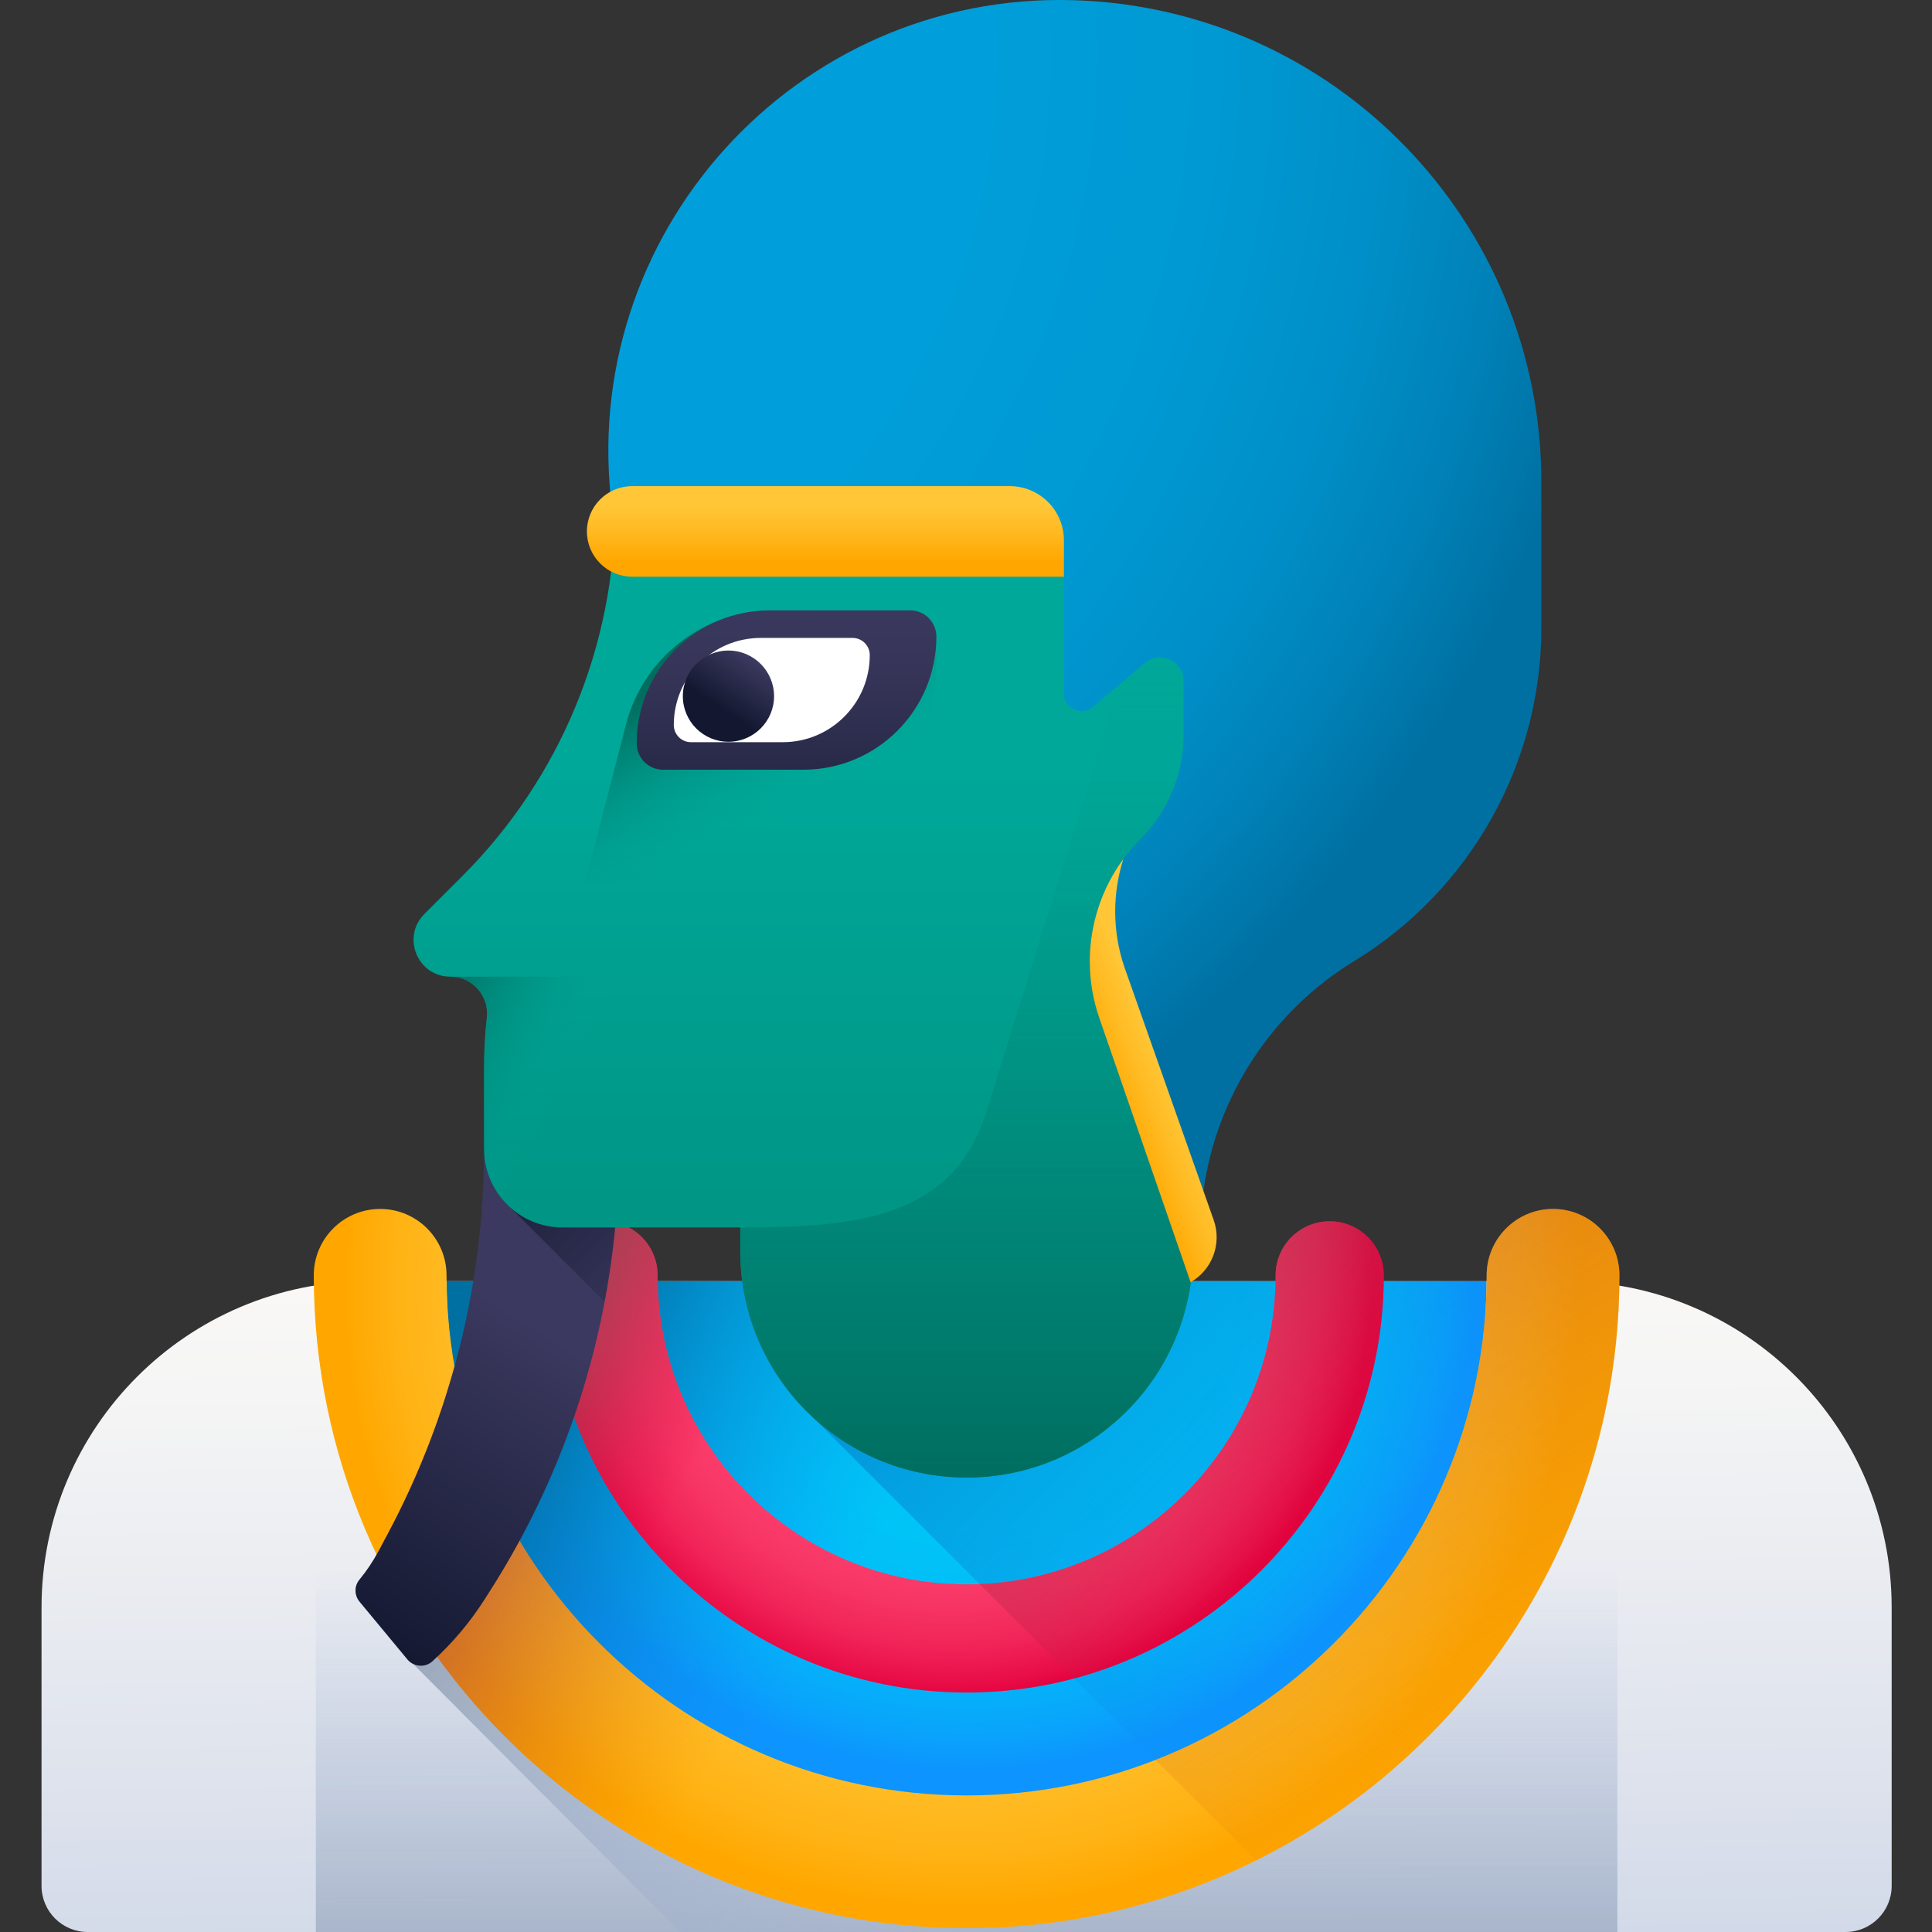 <svg width="32" height="32" viewBox="0 0 32 32" fill="none" xmlns="http://www.w3.org/2000/svg">
<rect x="0" y="0" width="32" height="32" fill="#333333" stroke="none"/>
<g clip-path="url(#clip0_10166_36461)">
<path d="M30.568 32H1.452C1.03 32 0.688 31.658 0.688 31.236V26.624C0.688 23.64 3.107 21.221 6.091 21.221H25.929C28.913 21.221 31.332 23.64 31.332 26.624V31.236C31.332 31.658 30.99 32 30.568 32Z" fill="url(#paint0_linear_10166_36461)"/>
<path d="M5.231 32H26.789V21.29C26.509 21.245 26.221 21.221 25.929 21.221H6.091C5.798 21.221 5.511 21.245 5.231 21.29V32Z" fill="url(#paint1_linear_10166_36461)"/>
<path d="M31.332 26.625V31.236C31.332 31.658 30.99 32 30.568 32H11.265L6.843 27.56C6.807 27.542 6.775 27.517 6.749 27.485L5.956 26.529C5.869 26.424 5.866 26.272 5.952 26.167C6.073 26.021 6.179 25.862 6.27 25.692L6.419 25.413C7.121 24.099 7.599 22.681 7.839 21.221H25.929C28.913 21.221 31.332 23.64 31.332 26.625Z" fill="url(#paint2_linear_10166_36461)"/>
<path d="M24.621 21.221H12.293C12.411 22.11 12.841 22.902 13.47 23.481L19.207 29.218C22.379 27.948 24.621 24.847 24.621 21.221Z" fill="url(#paint3_linear_10166_36461)"/>
<path d="M16.01 29.832C11.254 29.832 7.399 25.976 7.399 21.221H24.621C24.621 25.976 20.766 29.832 16.01 29.832Z" fill="url(#paint4_radial_10166_36461)"/>
<path d="M16.01 29.832C11.254 29.832 7.399 25.976 7.399 21.221H24.621C24.621 25.976 20.766 29.832 16.01 29.832Z" fill="url(#paint5_linear_10166_36461)"/>
<path d="M24.621 21.221H12.293C12.411 22.11 12.841 22.902 13.47 23.481L19.207 29.218C22.379 27.948 24.621 24.847 24.621 21.221Z" fill="url(#paint6_linear_10166_36461)"/>
<path d="M16.01 31.937C10.048 31.937 5.197 27.086 5.197 21.124C5.197 20.517 5.689 20.024 6.297 20.024C6.904 20.024 7.396 20.517 7.396 21.124C7.396 25.874 11.261 29.738 16.01 29.738C20.76 29.738 24.624 25.874 24.624 21.124C24.624 20.517 25.116 20.024 25.723 20.024C26.331 20.024 26.823 20.517 26.823 21.124C26.823 27.086 21.972 31.937 16.01 31.937Z" fill="url(#paint7_radial_10166_36461)"/>
<path d="M26.823 21.124C26.823 21.181 26.822 21.238 26.821 21.295C26.73 27.18 21.915 31.937 16.01 31.937C11.702 31.937 7.974 29.405 6.237 25.75C6.249 25.731 6.259 25.711 6.27 25.692L6.419 25.413C6.892 24.527 7.263 23.595 7.528 22.633C8.244 26.665 11.775 29.738 16.01 29.738C20.727 29.738 24.571 25.926 24.623 21.221C24.623 21.189 24.623 21.157 24.623 21.124C24.623 20.517 25.116 20.024 25.723 20.024C26.331 20.024 26.823 20.517 26.823 21.124Z" fill="url(#paint8_linear_10166_36461)"/>
<path d="M16.01 28.034C12.2 28.034 9.1 24.935 9.1 21.124C9.1 20.629 9.501 20.228 9.996 20.228C10.491 20.228 10.892 20.629 10.892 21.124C10.892 23.946 13.188 26.242 16.01 26.242C18.832 26.242 21.128 23.946 21.128 21.124C21.128 20.629 21.529 20.228 22.024 20.228C22.519 20.228 22.92 20.629 22.92 21.124C22.92 24.935 19.82 28.034 16.01 28.034Z" fill="url(#paint9_radial_10166_36461)"/>
<path d="M16.01 28.034C12.2 28.034 9.1 24.935 9.1 21.124C9.1 20.629 9.501 20.228 9.996 20.228C10.491 20.228 10.892 20.629 10.892 21.124C10.892 23.946 13.188 26.242 16.01 26.242C18.832 26.242 21.128 23.946 21.128 21.124C21.128 20.629 21.529 20.228 22.024 20.228C22.519 20.228 22.92 20.629 22.92 21.124C22.92 24.935 19.82 28.034 16.01 28.034Z" fill="url(#paint10_linear_10166_36461)"/>
<path d="M22.92 21.124C22.92 21.157 22.92 21.189 22.919 21.221C22.876 24.373 20.71 27.023 17.791 27.802L16.227 26.238C18.916 26.125 21.077 23.927 21.128 21.221C21.128 21.189 21.128 21.157 21.128 21.124C21.128 20.63 21.53 20.228 22.024 20.228C22.519 20.228 22.92 20.63 22.92 21.124Z" fill="url(#paint11_linear_10166_36461)"/>
<path d="M26.823 21.124C26.823 22.36 26.614 23.547 26.23 24.654C26.224 24.674 26.217 24.694 26.21 24.714C25.269 27.38 23.311 29.57 20.804 30.815L19.138 29.149C22.317 27.907 24.582 24.826 24.623 21.221C24.623 21.189 24.623 21.157 24.623 21.124C24.623 20.517 25.116 20.024 25.723 20.024C26.331 20.024 26.823 20.517 26.823 21.124Z" fill="url(#paint12_linear_10166_36461)"/>
<path d="M10.252 19.03C10.252 21.636 9.505 24.186 8.098 26.379L8.024 26.495C7.78 26.877 7.489 27.219 7.161 27.517C7.041 27.626 6.852 27.61 6.748 27.485L5.956 26.529C5.869 26.425 5.866 26.272 5.952 26.167C6.072 26.021 6.179 25.862 6.27 25.692L6.419 25.413C7.468 23.449 8.017 21.256 8.017 19.03H10.252Z" fill="url(#paint13_linear_10166_36461)"/>
<path d="M8.436 19.984L10.013 21.561C10.17 20.73 10.252 19.883 10.252 19.03H8.017C8.017 19.407 8.179 19.746 8.436 19.984Z" fill="url(#paint14_linear_10166_36461)"/>
<path d="M7.459 16.177C6.917 16.177 6.646 15.522 7.029 15.139L7.659 14.509C9.278 12.889 10.188 10.693 10.188 8.403C10.188 7.876 10.616 7.448 11.143 7.448H19.759V20.724C19.759 22.795 18.081 24.473 16.01 24.473C13.939 24.473 12.261 22.795 12.261 20.724V20.331H9.318C8.6 20.331 8.017 19.748 8.017 19.03V17.707C8.017 17.421 8.032 17.135 8.064 16.851C8.103 16.505 7.833 16.177 7.459 16.177Z" fill="url(#paint15_linear_10166_36461)"/>
<path d="M19.759 7.448V20.724C19.759 22.794 18.081 24.473 16.01 24.473C13.939 24.473 12.261 22.794 12.261 20.724V20.331C14.129 20.331 15.78 20.202 16.336 18.419L19.759 7.448Z" fill="url(#paint16_linear_10166_36461)"/>
<path d="M15.082 10.11H12.81C11.66 10.11 10.656 10.887 10.368 12L9.686 14.637H11.871C13.879 14.637 15.507 13.009 15.507 11.001V10.536C15.507 10.3 15.316 10.11 15.082 10.11Z" fill="url(#paint17_linear_10166_36461)"/>
<path d="M10.981 12.749H13.306C14.523 12.749 15.509 11.762 15.509 10.545C15.509 10.305 15.314 10.11 15.074 10.11H12.749C11.533 10.11 10.546 11.096 10.546 12.313C10.546 12.554 10.741 12.749 10.981 12.749Z" fill="url(#paint18_linear_10166_36461)"/>
<path d="M11.445 12.293H12.965C13.761 12.293 14.406 11.647 14.406 10.851C14.406 10.694 14.279 10.566 14.122 10.566H12.601C11.805 10.566 11.16 11.212 11.16 12.008C11.16 12.165 11.287 12.293 11.445 12.293Z" fill="white"/>
<path d="M12.821 11.531C12.821 11.948 12.482 12.286 12.065 12.286C11.648 12.286 11.31 11.948 11.31 11.531C11.31 11.114 11.648 10.775 12.065 10.775C12.482 10.775 12.821 11.114 12.821 11.531Z" fill="url(#paint19_linear_10166_36461)"/>
<path d="M9.318 20.331C8.6 20.331 8.017 19.748 8.017 19.03V17.707C8.017 17.421 8.032 17.135 8.064 16.851C8.103 16.505 7.833 16.177 7.459 16.177H10.363V20.331H9.318Z" fill="url(#paint20_linear_10166_36461)"/>
<path d="M10.142 8.462L10.188 8.808H16.879C17.289 8.808 17.622 9.141 17.622 9.551V11.483C17.622 11.732 17.913 11.867 18.102 11.707L18.963 10.981C19.217 10.768 19.604 10.948 19.604 11.279V12.172C19.604 12.82 19.347 13.441 18.889 13.899C18.114 14.674 17.849 15.823 18.207 16.859L19.72 21.238L19.933 19.719C20.155 18.143 21.071 16.748 22.429 15.919C24.355 14.743 25.53 12.649 25.53 10.392V7.986C25.53 3.667 22.096 0.131 17.779 0.003C13.171 -0.133 9.537 3.892 10.142 8.462Z" fill="url(#paint21_radial_10166_36461)"/>
<path d="M17.622 9.552V8.95C17.622 8.454 17.22 8.052 16.724 8.052H10.471C10.057 8.052 9.721 8.388 9.721 8.802C9.721 9.216 10.057 9.552 10.471 9.552H17.622Z" fill="url(#paint22_linear_10166_36461)"/>
<path d="M18.628 16.031L20.102 20.206C20.241 20.597 20.08 21.031 19.72 21.238L18.207 16.859C18.101 16.553 18.05 16.237 18.05 15.925C18.05 15.319 18.243 14.722 18.606 14.228C18.517 14.508 18.471 14.801 18.471 15.097C18.471 15.41 18.522 15.726 18.628 16.031Z" fill="url(#paint23_linear_10166_36461)"/>
</g>
<defs>
<linearGradient id="paint0_linear_10166_36461" x1="15.893" y1="18.779" x2="16.163" y2="42.172" gradientUnits="userSpaceOnUse">
<stop stop-color="#FFFCF8"/>
<stop offset="0.179" stop-color="#F5F5F5"/>
<stop offset="0.48" stop-color="#DCE1EC"/>
<stop offset="0.861" stop-color="#B2C2DE"/>
<stop offset="1" stop-color="#A1B5D8"/>
</linearGradient>
<linearGradient id="paint1_linear_10166_36461" x1="16.01" y1="25.972" x2="16.01" y2="36.344" gradientUnits="userSpaceOnUse">
<stop stop-color="#A1B5D8" stop-opacity="0"/>
<stop offset="0.218" stop-color="#9BAECF" stop-opacity="0.22"/>
<stop offset="0.582" stop-color="#8B9CB5" stop-opacity="0.58"/>
<stop offset="1" stop-color="#748290"/>
</linearGradient>
<linearGradient id="paint2_linear_10166_36461" x1="20.383" y1="27.285" x2="10.038" y2="18.081" gradientUnits="userSpaceOnUse">
<stop stop-color="#A1B5D8" stop-opacity="0"/>
<stop offset="0.218" stop-color="#9BAECF" stop-opacity="0.22"/>
<stop offset="0.582" stop-color="#8B9CB5" stop-opacity="0.58"/>
<stop offset="1" stop-color="#748290"/>
</linearGradient>
<linearGradient id="paint3_linear_10166_36461" x1="26.401" y1="29.708" x2="13.709" y2="17.017" gradientUnits="userSpaceOnUse">
<stop stop-color="#0D94FE" stop-opacity="0"/>
<stop offset="0.514" stop-color="#0681CD" stop-opacity="0.514"/>
<stop offset="1" stop-color="#0070A2"/>
</linearGradient>
<radialGradient id="paint4_radial_10166_36461" cx="0" cy="0" r="1" gradientUnits="userSpaceOnUse" gradientTransform="translate(16.076 20.936) scale(8.414)">
<stop stop-color="#00C6F6"/>
<stop offset="0.517" stop-color="#00C4F6"/>
<stop offset="0.703" stop-color="#02BDF7"/>
<stop offset="0.836" stop-color="#05B2F9"/>
<stop offset="0.942" stop-color="#0AA1FC"/>
<stop offset="1" stop-color="#0D94FE"/>
</radialGradient>
<linearGradient id="paint5_linear_10166_36461" x1="15.501" y1="23.575" x2="10.085" y2="20.764" gradientUnits="userSpaceOnUse">
<stop stop-color="#0D94FE" stop-opacity="0"/>
<stop offset="0.514" stop-color="#0681CD" stop-opacity="0.514"/>
<stop offset="1" stop-color="#0070A2"/>
</linearGradient>
<linearGradient id="paint6_linear_10166_36461" x1="24.223" y1="27.469" x2="12.08" y2="15.638" gradientUnits="userSpaceOnUse">
<stop stop-color="#0D94FE" stop-opacity="0"/>
<stop offset="0.514" stop-color="#0681CD" stop-opacity="0.514"/>
<stop offset="1" stop-color="#0070A2"/>
</linearGradient>
<radialGradient id="paint7_radial_10166_36461" cx="0" cy="0" r="1" gradientUnits="userSpaceOnUse" gradientTransform="translate(15.923 21.336) scale(10.278 10.278)">
<stop stop-color="#FFC738"/>
<stop offset="0.505" stop-color="#FFC636"/>
<stop offset="0.687" stop-color="#FFC22F"/>
<stop offset="0.817" stop-color="#FFBB24"/>
<stop offset="0.921" stop-color="#FFB213"/>
<stop offset="1" stop-color="#FFA700"/>
</radialGradient>
<linearGradient id="paint8_linear_10166_36461" x1="15.361" y1="23.453" x2="8.885" y2="19.502" gradientUnits="userSpaceOnUse">
<stop stop-color="#E58200" stop-opacity="0"/>
<stop offset="0.04" stop-color="#E27F04" stop-opacity="0.039"/>
<stop offset="0.467" stop-color="#C15D2F" stop-opacity="0.467"/>
<stop offset="0.802" stop-color="#AD4949" stop-opacity="0.8"/>
<stop offset="1" stop-color="#A64153"/>
</linearGradient>
<radialGradient id="paint9_radial_10166_36461" cx="0" cy="0" r="1" gradientUnits="userSpaceOnUse" gradientTransform="translate(15.739 21.155) scale(7.019)">
<stop stop-color="#FF4974"/>
<stop offset="0.479" stop-color="#FE4773"/>
<stop offset="0.652" stop-color="#FC406D"/>
<stop offset="0.775" stop-color="#F73565"/>
<stop offset="0.874" stop-color="#F12458"/>
<stop offset="0.958" stop-color="#E90E48"/>
<stop offset="1" stop-color="#E4003D"/>
</radialGradient>
<linearGradient id="paint10_linear_10166_36461" x1="13.185" y1="21.281" x2="10.375" y2="19.693" gradientUnits="userSpaceOnUse">
<stop stop-color="#E4003D" stop-opacity="0"/>
<stop offset="0.202" stop-color="#D01544" stop-opacity="0.204"/>
<stop offset="0.499" stop-color="#B92D4C" stop-opacity="0.498"/>
<stop offset="0.773" stop-color="#AB3C51" stop-opacity="0.773"/>
<stop offset="1" stop-color="#A64153"/>
</linearGradient>
<linearGradient id="paint11_linear_10166_36461" x1="22.318" y1="26.608" x2="16.186" y2="19.688" gradientUnits="userSpaceOnUse">
<stop stop-color="#E4003D" stop-opacity="0"/>
<stop offset="0.202" stop-color="#D01544" stop-opacity="0.204"/>
<stop offset="0.499" stop-color="#B92D4C" stop-opacity="0.498"/>
<stop offset="0.773" stop-color="#AB3C51" stop-opacity="0.773"/>
<stop offset="1" stop-color="#A64153"/>
</linearGradient>
<linearGradient id="paint12_linear_10166_36461" x1="26.163" y1="29.696" x2="15.086" y2="13.242" gradientUnits="userSpaceOnUse">
<stop stop-color="#E58200" stop-opacity="0"/>
<stop offset="0.04" stop-color="#E27F04" stop-opacity="0.039"/>
<stop offset="0.467" stop-color="#C15D2F" stop-opacity="0.467"/>
<stop offset="0.802" stop-color="#AD4949" stop-opacity="0.8"/>
<stop offset="1" stop-color="#A64153"/>
</linearGradient>
<linearGradient id="paint13_linear_10166_36461" x1="8.628" y1="21.791" x2="5.436" y2="26.908" gradientUnits="userSpaceOnUse">
<stop stop-color="#3B395F"/>
<stop offset="1" stop-color="#131830"/>
</linearGradient>
<linearGradient id="paint14_linear_10166_36461" x1="11.309" y1="21.472" x2="8.173" y2="18.336" gradientUnits="userSpaceOnUse">
<stop stop-color="#131830" stop-opacity="0"/>
<stop offset="1" stop-color="#131830"/>
</linearGradient>
<linearGradient id="paint15_linear_10166_36461" x1="13.305" y1="12.739" x2="13.305" y2="24.222" gradientUnits="userSpaceOnUse">
<stop stop-color="#00A899"/>
<stop offset="1" stop-color="#008B7A"/>
</linearGradient>
<linearGradient id="paint16_linear_10166_36461" x1="16.01" y1="10.154" x2="16.01" y2="24.615" gradientUnits="userSpaceOnUse">
<stop stop-color="#00A899" stop-opacity="0"/>
<stop offset="1" stop-color="#006D5F"/>
</linearGradient>
<linearGradient id="paint17_linear_10166_36461" x1="13.111" y1="13.447" x2="11.716" y2="10.962" gradientUnits="userSpaceOnUse">
<stop stop-color="#00A899" stop-opacity="0"/>
<stop offset="1" stop-color="#006D5F"/>
</linearGradient>
<linearGradient id="paint18_linear_10166_36461" x1="13.028" y1="9.813" x2="13.028" y2="14.553" gradientUnits="userSpaceOnUse">
<stop stop-color="#3B395F"/>
<stop offset="0.272" stop-color="#363559"/>
<stop offset="0.631" stop-color="#282948"/>
<stop offset="1" stop-color="#131830"/>
</linearGradient>
<linearGradient id="paint19_linear_10166_36461" x1="12.466" y1="10.93" x2="11.931" y2="11.732" gradientUnits="userSpaceOnUse">
<stop stop-color="#3B395F"/>
<stop offset="1" stop-color="#131830"/>
</linearGradient>
<linearGradient id="paint20_linear_10166_36461" x1="9.307" y1="18.058" x2="6.97" y2="16.833" gradientUnits="userSpaceOnUse">
<stop stop-color="#00A899" stop-opacity="0"/>
<stop offset="1" stop-color="#006D5F"/>
</linearGradient>
<radialGradient id="paint21_radial_10166_36461" cx="0" cy="0" r="1" gradientUnits="userSpaceOnUse" gradientTransform="translate(5.302 0.766) scale(21.767 21.767)">
<stop stop-color="#00A0DC"/>
<stop offset="0.502" stop-color="#009EDA"/>
<stop offset="0.682" stop-color="#0099D3"/>
<stop offset="0.811" stop-color="#008FC8"/>
<stop offset="0.915" stop-color="#0081B7"/>
<stop offset="1" stop-color="#0070A2"/>
</radialGradient>
<linearGradient id="paint22_linear_10166_36461" x1="13.672" y1="8.351" x2="13.672" y2="9.303" gradientUnits="userSpaceOnUse">
<stop stop-color="#FFC738"/>
<stop offset="0.429" stop-color="#FFBB23"/>
<stop offset="1" stop-color="#FFA700"/>
</linearGradient>
<linearGradient id="paint23_linear_10166_36461" x1="19.291" y1="17.681" x2="18.334" y2="18.068" gradientUnits="userSpaceOnUse">
<stop stop-color="#FFC738"/>
<stop offset="0.429" stop-color="#FFBB23"/>
<stop offset="1" stop-color="#FFA700"/>
</linearGradient>
<clipPath id="clip0_10166_36461">
<rect width="32" height="32" fill="white"/>
</clipPath>
</defs>
</svg>
